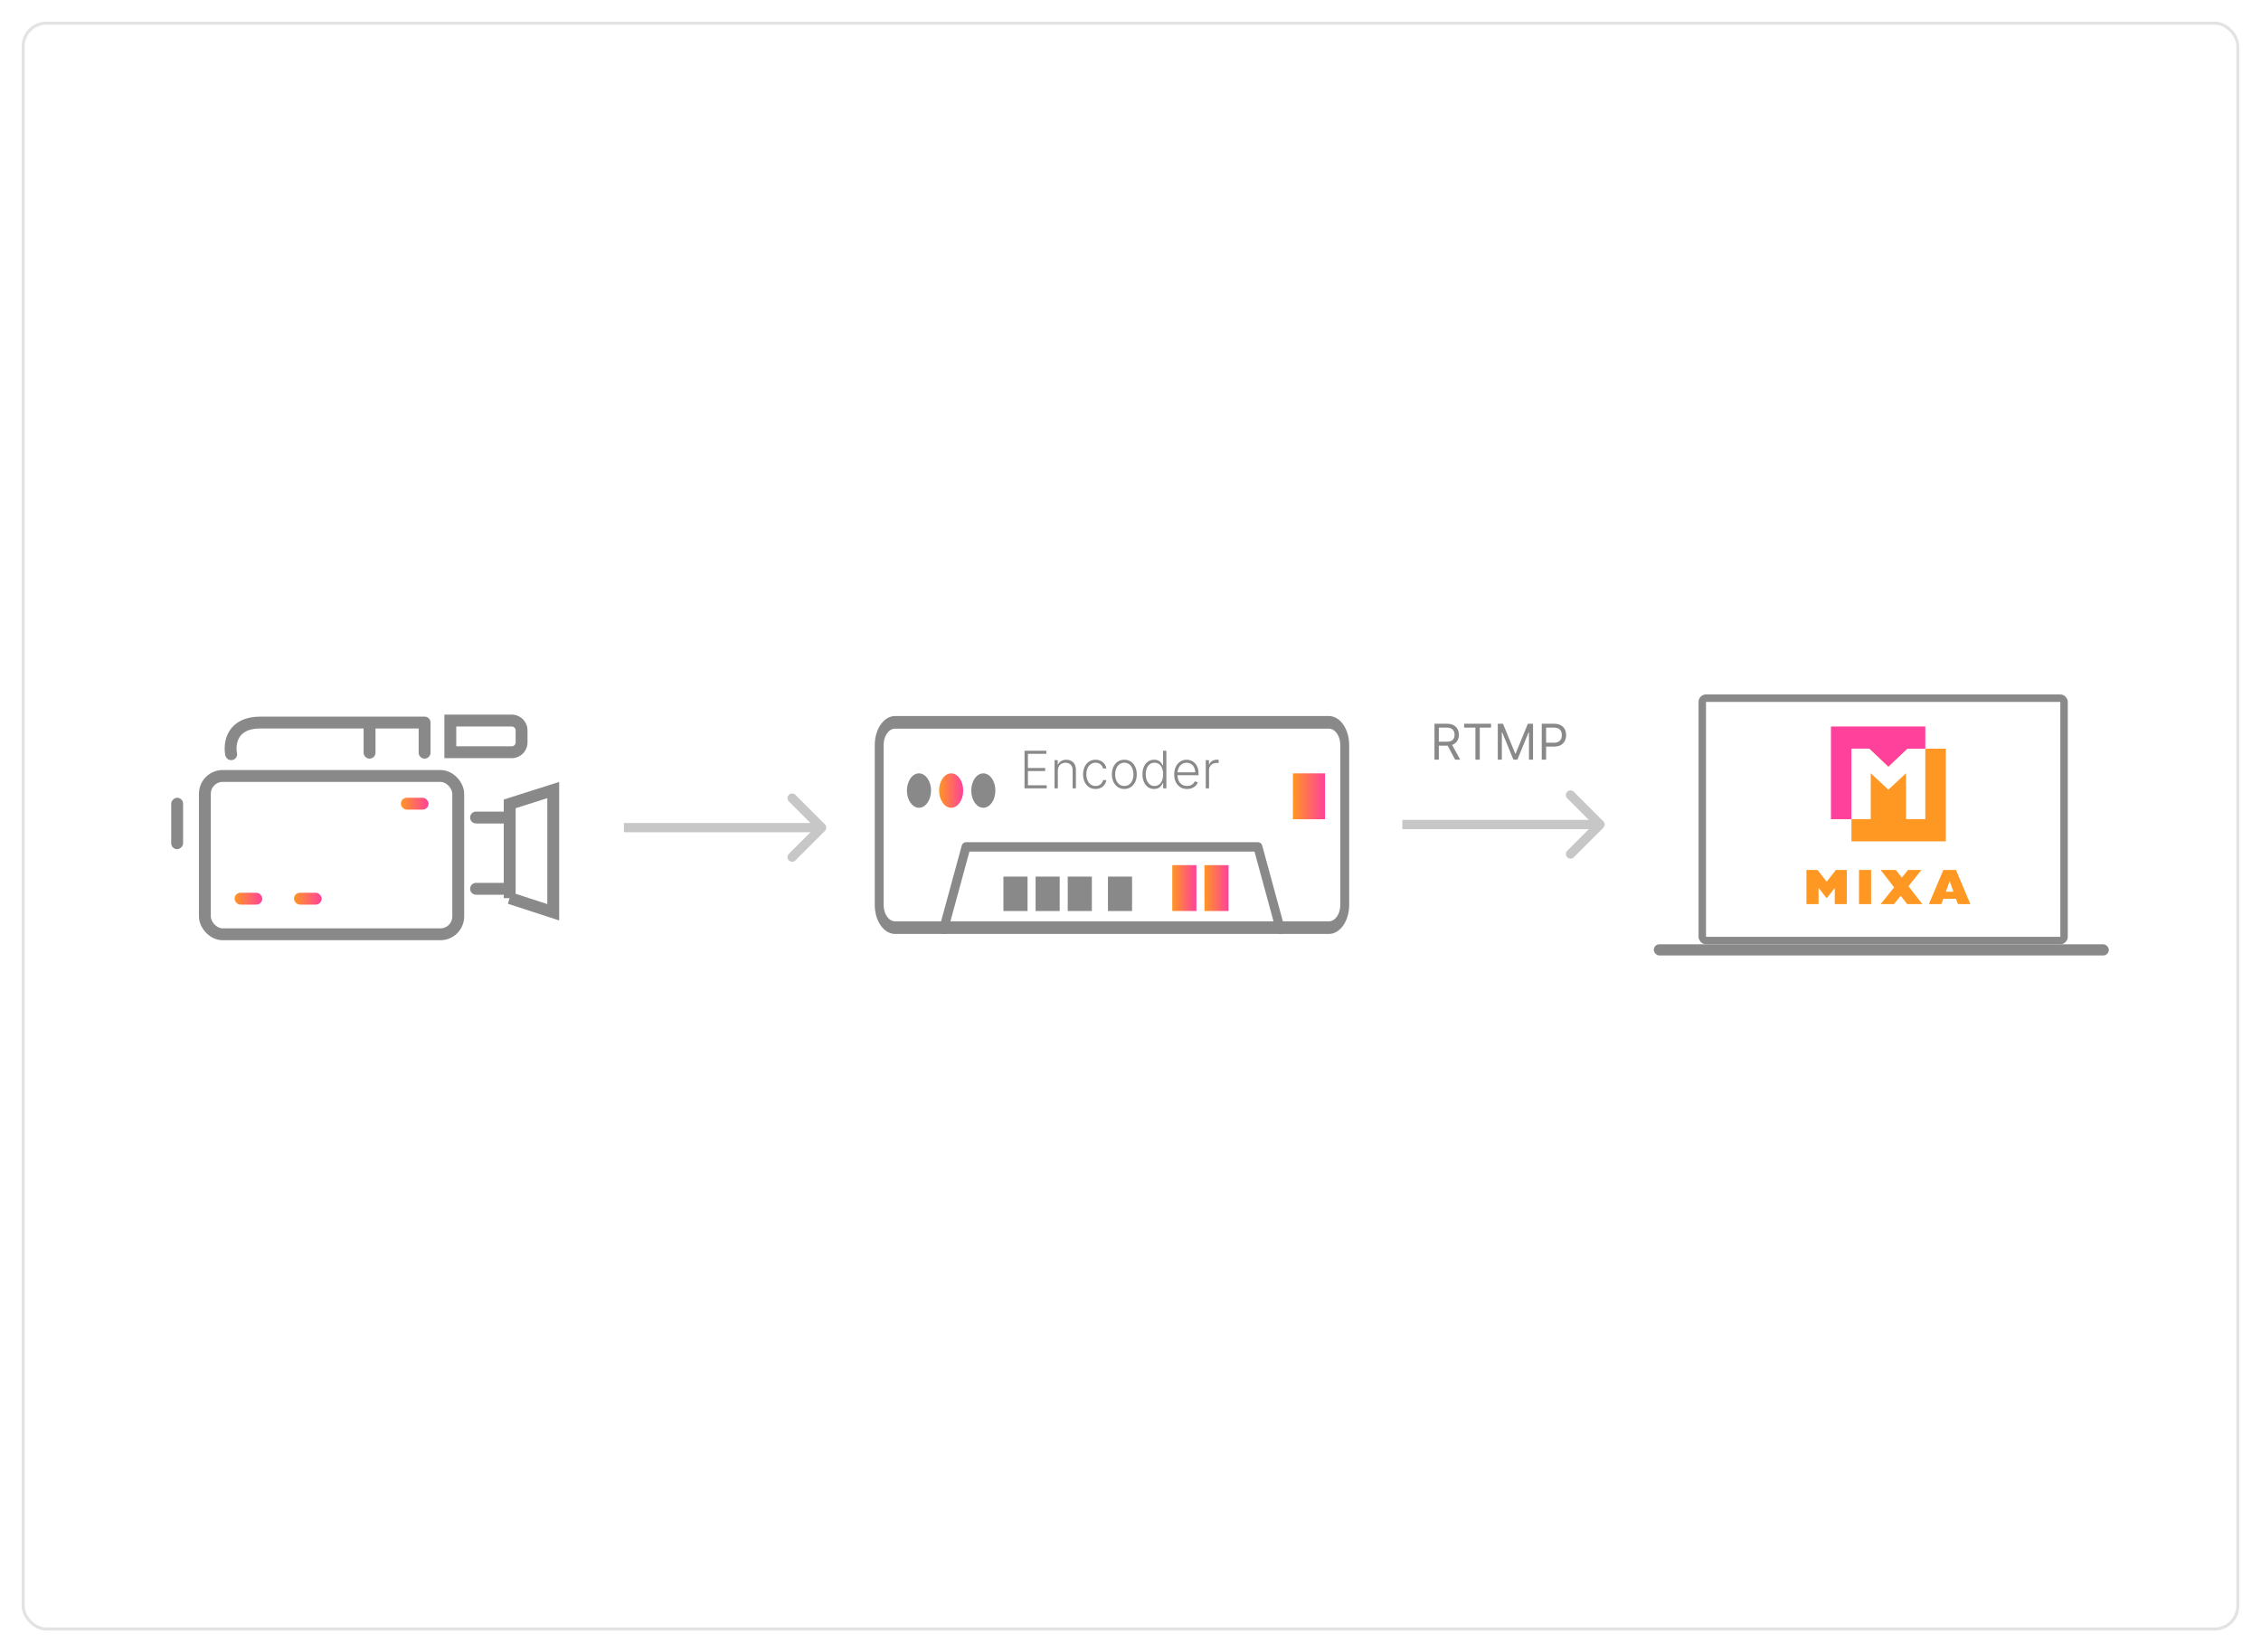 <svg width="732" height="535" fill="none" xmlns="http://www.w3.org/2000/svg"><g filter="url(#a)"><rect x="7" y="4" width="718" height="521" rx="8" fill="#fff"/><rect x="7.5" y="4.5" width="717" height="520" rx="7.5" stroke="#333" stroke-opacity=".14"/><path opacity=".48" d="M519.061 265.061a1.502 1.502 0 0 0 0-2.122l-9.546-9.546a1.502 1.502 0 0 0-2.122 0 1.502 1.502 0 0 0 0 2.122l8.486 8.485-8.486 8.485a1.502 1.502 0 0 0 0 2.122 1.502 1.502 0 0 0 2.122 0l9.546-9.546ZM454 265.5h64v-3h-64v3Z" fill="#898989"/><path d="M464.409 243v-11.636h3.932c.909 0 1.655.155 2.239.466.583.306 1.015.729 1.295 1.267.28.537.42 1.149.42 1.835 0 .685-.14 1.293-.42 1.824-.28.53-.71.947-1.29 1.25-.579.299-1.32.449-2.221.449h-3.182v-1.273h3.136c.621 0 1.121-.091 1.5-.273.383-.182.659-.439.83-.773.174-.337.261-.738.261-1.204 0-.466-.087-.873-.261-1.222a1.79 1.79 0 0 0-.836-.807c-.382-.193-.888-.289-1.517-.289h-2.477V243h-1.409Zm5.477-5.227L472.75 243h-1.636l-2.819-5.227h1.591Zm4.121-5.159v-1.25h8.727v1.25h-3.659V243h-1.409v-10.386h-3.659Zm10.902-1.25h1.682l3.954 9.659h.137l3.954-9.659h1.682V243H495v-8.841h-.114L491.25 243h-1.273l-3.636-8.841h-.114V243h-1.318v-11.636ZM499.143 243v-11.636h3.932c.913 0 1.659.164 2.239.494.583.326 1.015.767 1.295 1.324.281.557.421 1.178.421 1.863 0 .686-.14 1.309-.421 1.87-.276.56-.704 1.007-1.284 1.341-.579.329-1.322.494-2.227.494h-2.818v-1.25h2.773c.625 0 1.126-.108 1.505-.324.379-.216.654-.507.824-.875.174-.371.261-.79.261-1.256a2.89 2.89 0 0 0-.261-1.25 1.863 1.863 0 0 0-.829-.863c-.383-.212-.891-.318-1.523-.318h-2.477V243h-1.41Z" fill="#898989"/><rect x="535.415" y="302.772" width="147.316" height="3.623" rx="1.811" fill="#898989"/><rect x="551.113" y="223.075" width="117.128" height="78.488" rx="1.208" stroke="#898989" stroke-width="2.415"/><path d="M597.918 289.756h-3.921v-5.212l-2.614 3.331-2.629-3.395v5.276h-3.922v-11.045h3.603l2.948 3.809 2.981-3.809h3.554v11.045Zm7.851 0h-3.921v-11.045h3.921v11.045Zm16.573 0h-4.893l-2.088-2.693-2.183 2.693h-4.32l4.367-5.419-4.367-5.626h4.909l1.945 2.486 2.008-2.486h4.336l-4.192 5.259 4.478 5.786Zm11.531 0-.622-1.705h-4.096l-.654 1.705h-4.016l4.67-11.045h4.096l4.654 11.045h-4.032Zm-2.662-7.411-1.243 3.411h2.454l-1.211-3.411Z" fill="#FF9723"/><path d="M592.771 232.252h30.55v30.014h-30.55v-30.014Z" fill="#FF419C"/><path d="m617.575 239.429-6.208 5.872-6.193-5.872h-5.761v30.014h30.55v-30.014h-12.388Z" fill="#FF9723"/><path d="m605.185 239.429 6.182 5.872 6.182-5.872h5.772v22.837h-6.244V247.39l-5.71 5.33-5.711-5.33v14.875h-6.243v-22.836h5.772Z" fill="#fff"/><rect x="66.328" y="248.272" width="82.027" height="51.267" rx="5.768" stroke="#898989" stroke-width="3.845"/><mask id="c" fill="#fff"><rect x="72.095" y="255.324" width="37.168" height="26.915" rx="2.563"/></mask><rect x="72.095" y="255.324" width="37.168" height="26.915" rx="2.563" stroke="url(#b)" stroke-width="7.69" mask="url(#c)"/><rect x="75.94" y="286.084" width="8.972" height="3.845" rx="1.923" fill="url(#d)"/><rect x="95.165" y="286.084" width="8.972" height="3.845" rx="1.923" fill="url(#e)"/><rect x="129.77" y="255.324" width="8.972" height="3.845" rx="1.923" fill="url(#f)"/><rect x="59.278" y="255.324" width="16.662" height="3.845" rx="1.923" transform="rotate(90 59.278 255.324)" fill="#898989"/><path d="M145.791 230.333h19.866a3.203 3.203 0 0 1 3.204 3.204v3.845a3.203 3.203 0 0 1-3.204 3.204h-19.866v-10.253Z" stroke="#898989" stroke-width="3.845"/><path d="M74.843 241.225c-.698-3.418.21-10.254 9.432-10.254h35.37m17.815 0v9.759m0-9.759h-17.815m17.815 0h-17.815m0 0v9.759" stroke="#898989" stroke-width="3.845" stroke-linecap="round" stroke-linejoin="round"/><path d="M165.017 287.824v-30.517l14.098-4.482v39.583l-14.098-4.584Z" stroke="#898989" stroke-width="3.845"/><path d="M154.122 261.731h8.971m-8.971 23.073h8.971" stroke="#898989" stroke-width="3.845" stroke-linecap="round" stroke-linejoin="round"/><path opacity=".48" d="M267.061 266.061a1.502 1.502 0 0 0 0-2.122l-9.546-9.546a1.502 1.502 0 0 0-2.122 0 1.502 1.502 0 0 0 0 2.122l8.486 8.485-8.486 8.485a1.502 1.502 0 0 0 0 2.122 1.502 1.502 0 0 0 2.122 0l9.546-9.546ZM202 266.5h64v-3h-64v3Z" fill="#898989"/><path d="M430.215 299.429h-140.43c-3.628 0-6.578-4.207-6.578-9.375v-51.822c0-5.169 2.951-9.375 6.578-9.375h140.43c3.627 0 6.579 4.206 6.579 9.375v51.822c0 2.504-.685 4.858-1.926 6.63-1.242 1.769-2.894 2.745-4.651 2.745h-.002Zm-140.43-66.48c-2.044 0-3.708 2.371-3.708 5.284v51.822c0 2.913 1.664 5.283 3.708 5.283h140.43c.991 0 1.921-.549 2.622-1.546.7-.998 1.086-2.325 1.086-3.737v-51.822c0-2.913-1.664-5.284-3.708-5.284h-140.43Z" fill="#898989"/><path d="M414.511 299.428c-.633 0-1.215-.437-1.397-1.105l-6.967-25.563h-92.295l-6.968 25.563c-.22.81-1.024 1.278-1.797 1.046-.773-.231-1.219-1.074-.998-1.883l7.268-26.667c.178-.654.749-1.105 1.398-1.105h94.491c.649 0 1.219.452 1.398 1.105l7.268 26.667c.221.81-.225 1.654-.998 1.883-.133.04-.268.059-.401.059h-.002Z" fill="#898989"/><path d="M324.857 280.857h7.81V292h-7.81v-11.143Zm10.413 0h7.81V292h-7.81v-11.143Zm10.413 0h7.809V292h-7.809v-11.143Zm-48.159-22.286c-2.156 0-3.905-2.495-3.905-5.571 0-3.076 1.749-5.571 3.905-5.571 2.156 0 3.905 2.495 3.905 5.571 0 3.076-1.749 5.571-3.905 5.571Z" fill="#898989"/><path d="M307.937 258.571c-2.156 0-3.905-2.495-3.905-5.571 0-3.076 1.749-5.571 3.905-5.571 2.156 0 3.905 2.495 3.905 5.571 0 3.076-1.749 5.571-3.905 5.571Z" fill="url(#g)"/><path d="M318.35 258.571c-2.156 0-3.905-2.495-3.905-5.571 0-3.076 1.749-5.571 3.905-5.571 2.156 0 3.904 2.495 3.904 5.571 0 3.076-1.748 5.571-3.904 5.571Zm40.349 22.286h7.809V292h-7.809v-11.143Z" fill="#898989"/><path d="M389.937 277.143h7.809V292h-7.809v-14.857Z" fill="url(#h)"/><path d="M418.572 247.429h10.412v14.857h-10.412v-14.857Z" fill="url(#i)"/><path d="M379.524 277.143h7.809V292h-7.809v-14.857Z" fill="url(#j)"/><path d="M331.683 252.286v-12.189h7.07v1h-5.957v4.589h5.582v.999h-5.582v4.601h6.076v1h-7.189Zm10.79-5.714v5.714h-1.06v-9.142h1.03v1.435h.095a2.556 2.556 0 0 1 1-1.125c.456-.286 1.02-.429 1.69-.429.615 0 1.155.129 1.619.387a2.62 2.62 0 0 1 1.089 1.125c.262.496.393 1.105.393 1.827v5.922h-1.06v-5.856c0-.75-.21-1.343-.63-1.78-.417-.436-.976-.655-1.679-.655-.48 0-.906.104-1.279.31a2.255 2.255 0 0 0-.887.893c-.214.384-.321.843-.321 1.374Zm12.216 5.904c-.817 0-1.529-.204-2.136-.613-.603-.409-1.071-.968-1.405-1.678-.333-.71-.5-1.52-.5-2.428 0-.917.169-1.732.506-2.446.341-.714.814-1.274 1.417-1.679.603-.408 1.303-.613 2.1-.613.611 0 1.165.119 1.661.357a3.24 3.24 0 0 1 1.226.994c.325.425.53.921.613 1.488H357.1a2.363 2.363 0 0 0-.804-1.321c-.42-.369-.956-.553-1.607-.553-.583 0-1.099.158-1.547.476-.448.313-.799.751-1.053 1.315-.25.559-.375 1.208-.375 1.946 0 .742.123 1.399.369 1.97.246.567.591 1.012 1.035 1.333.449.321.972.482 1.571.482a2.65 2.65 0 0 0 1.107-.226c.338-.155.619-.373.845-.655.231-.281.385-.617.465-1.006h1.071a3.264 3.264 0 0 1-.589 1.476c-.31.429-.713.766-1.208 1.012-.492.246-1.056.369-1.691.369Zm9.311 0c-.789 0-1.488-.2-2.095-.601-.603-.401-1.075-.954-1.416-1.66-.341-.711-.512-1.53-.512-2.458 0-.937.171-1.76.512-2.47.341-.714.813-1.27 1.416-1.667.607-.4 1.306-.601 2.095-.601.79 0 1.486.201 2.089.601.603.401 1.075.957 1.417 1.667.345.71.517 1.533.517 2.47 0 .928-.17 1.747-.511 2.458-.342.706-.816 1.259-1.423 1.66-.603.401-1.299.601-2.089.601Zm0-.97c.635 0 1.173-.171 1.613-.512.441-.341.774-.795 1-1.363.23-.567.345-1.192.345-1.874a4.99 4.99 0 0 0-.345-1.881c-.226-.571-.559-1.03-1-1.375-.44-.345-.978-.517-1.613-.517-.631 0-1.168.172-1.613.517-.44.345-.775.804-1.005 1.375a5.068 5.068 0 0 0-.34 1.881c0 .682.114 1.307.34 1.874.23.568.565 1.022 1.005 1.363.441.341.978.512 1.613.512Zm9.64.97c-.75 0-1.406-.198-1.97-.595-.563-.397-1.004-.95-1.321-1.66-.313-.711-.47-1.538-.47-2.482 0-.94.157-1.764.47-2.47.317-.71.76-1.262 1.327-1.654.567-.397 1.228-.596 1.982-.596.555 0 1.018.1 1.387.298.369.194.664.436.886.726.223.29.395.571.518.845h.095v-4.791h1.066v12.189h-1.036v-1.696h-.125a4.216 4.216 0 0 1-.524.857 2.778 2.778 0 0 1-.898.732c-.369.198-.831.297-1.387.297Zm.125-.97c.591 0 1.095-.161 1.512-.482.416-.325.734-.772.952-1.339.222-.571.333-1.226.333-1.964 0-.73-.109-1.375-.327-1.934-.218-.564-.536-1.004-.952-1.321-.417-.322-.923-.482-1.518-.482-.611 0-1.127.166-1.547.499-.417.33-.734.776-.953 1.339-.214.564-.321 1.197-.321 1.899 0 .71.109 1.351.327 1.922.219.572.536 1.026.953 1.363.42.333.934.5 1.541.5Zm10.558.97c-.853 0-1.591-.198-2.214-.595a3.988 3.988 0 0 1-1.446-1.66c-.338-.711-.506-1.528-.506-2.452 0-.921.168-1.738.506-2.452.341-.719.811-1.28 1.41-1.685.603-.408 1.3-.613 2.089-.613.496 0 .974.092 1.434.274.461.179.873.454 1.238.827.369.369.661.836.875 1.399.214.559.322 1.222.322 1.988v.523h-7.142v-.934h6.058c0-.587-.119-1.115-.357-1.583a2.775 2.775 0 0 0-.982-1.119c-.416-.274-.898-.41-1.446-.41-.579 0-1.089.154-1.529.464a3.181 3.181 0 0 0-1.036 1.226 3.83 3.83 0 0 0-.375 1.666v.56c0 .726.125 1.36.375 1.904.254.54.613.958 1.077 1.256.464.297 1.014.446 1.649.446.432 0 .811-.067 1.137-.202.329-.135.605-.316.827-.542.226-.23.397-.482.512-.756l1.005.328a2.95 2.95 0 0 1-.684 1.065 3.495 3.495 0 0 1-1.178.786c-.469.194-1.008.291-1.619.291Zm6.042-.19v-9.142h1.03v1.405h.077c.182-.46.5-.831.952-1.113a2.852 2.852 0 0 1 1.548-.429 14.747 14.747 0 0 1 .559.018v1.078a9.226 9.226 0 0 0-.25-.036 2.912 2.912 0 0 0-.387-.024c-.476 0-.9.101-1.273.304a2.246 2.246 0 0 0-.875.827 2.276 2.276 0 0 0-.322 1.208v5.904h-1.059Z" fill="#898989"/></g><defs><linearGradient id="b" x1="72.156" y1="270.224" x2="109.335" y2="269.812" gradientUnits="userSpaceOnUse"><stop stop-color="#FF9623"/><stop offset="1" stop-color="#FF419B"/></linearGradient><linearGradient id="d" x1="75.955" y1="288.213" x2="84.927" y2="288.045" gradientUnits="userSpaceOnUse"><stop stop-color="#FF9623"/><stop offset="1" stop-color="#FF419B"/></linearGradient><linearGradient id="e" x1="95.179" y1="288.213" x2="104.151" y2="288.045" gradientUnits="userSpaceOnUse"><stop stop-color="#FF9623"/><stop offset="1" stop-color="#FF419B"/></linearGradient><linearGradient id="f" x1="129.785" y1="257.453" x2="138.757" y2="257.285" gradientUnits="userSpaceOnUse"><stop stop-color="#FF9623"/><stop offset="1" stop-color="#FF419B"/></linearGradient><linearGradient id="g" x1="304.045" y1="253.597" x2="311.857" y2="253.553" gradientUnits="userSpaceOnUse"><stop stop-color="#FF9623"/><stop offset="1" stop-color="#FF419B"/></linearGradient><linearGradient id="h" x1="389.949" y1="285.368" x2="397.762" y2="285.335" gradientUnits="userSpaceOnUse"><stop stop-color="#FF9623"/><stop offset="1" stop-color="#FF419B"/></linearGradient><linearGradient id="i" x1="418.589" y1="255.654" x2="429.005" y2="255.595" gradientUnits="userSpaceOnUse"><stop stop-color="#FF9623"/><stop offset="1" stop-color="#FF419B"/></linearGradient><linearGradient id="j" x1="379.537" y1="285.368" x2="387.349" y2="285.335" gradientUnits="userSpaceOnUse"><stop stop-color="#FF9623"/><stop offset="1" stop-color="#FF419B"/></linearGradient><filter id="a" x="0" y="0" width="732" height="535" filterUnits="userSpaceOnUse" color-interpolation-filters="sRGB"><feFlood flood-opacity="0" result="BackgroundImageFix"/><feColorMatrix in="SourceAlpha" values="0 0 0 0 0 0 0 0 0 0 0 0 0 0 0 0 0 0 127 0" result="hardAlpha"/><feMorphology radius="1" in="SourceAlpha" result="effect1_dropShadow_2189_138511"/><feOffset dy="3"/><feGaussianBlur stdDeviation="4"/><feColorMatrix values="0 0 0 0 0.196 0 0 0 0 0.196 0 0 0 0 0.278 0 0 0 0.05 0"/><feBlend in2="BackgroundImageFix" result="effect1_dropShadow_2189_138511"/><feColorMatrix in="SourceAlpha" values="0 0 0 0 0 0 0 0 0 0 0 0 0 0 0 0 0 0 127 0" result="hardAlpha"/><feOffset/><feGaussianBlur stdDeviation=".5"/><feColorMatrix values="0 0 0 0 0.047 0 0 0 0 0.102 0 0 0 0 0.294 0 0 0 0.24 0"/><feBlend in2="effect1_dropShadow_2189_138511" result="effect2_dropShadow_2189_138511"/><feBlend in="SourceGraphic" in2="effect2_dropShadow_2189_138511" result="shape"/></filter></defs></svg>